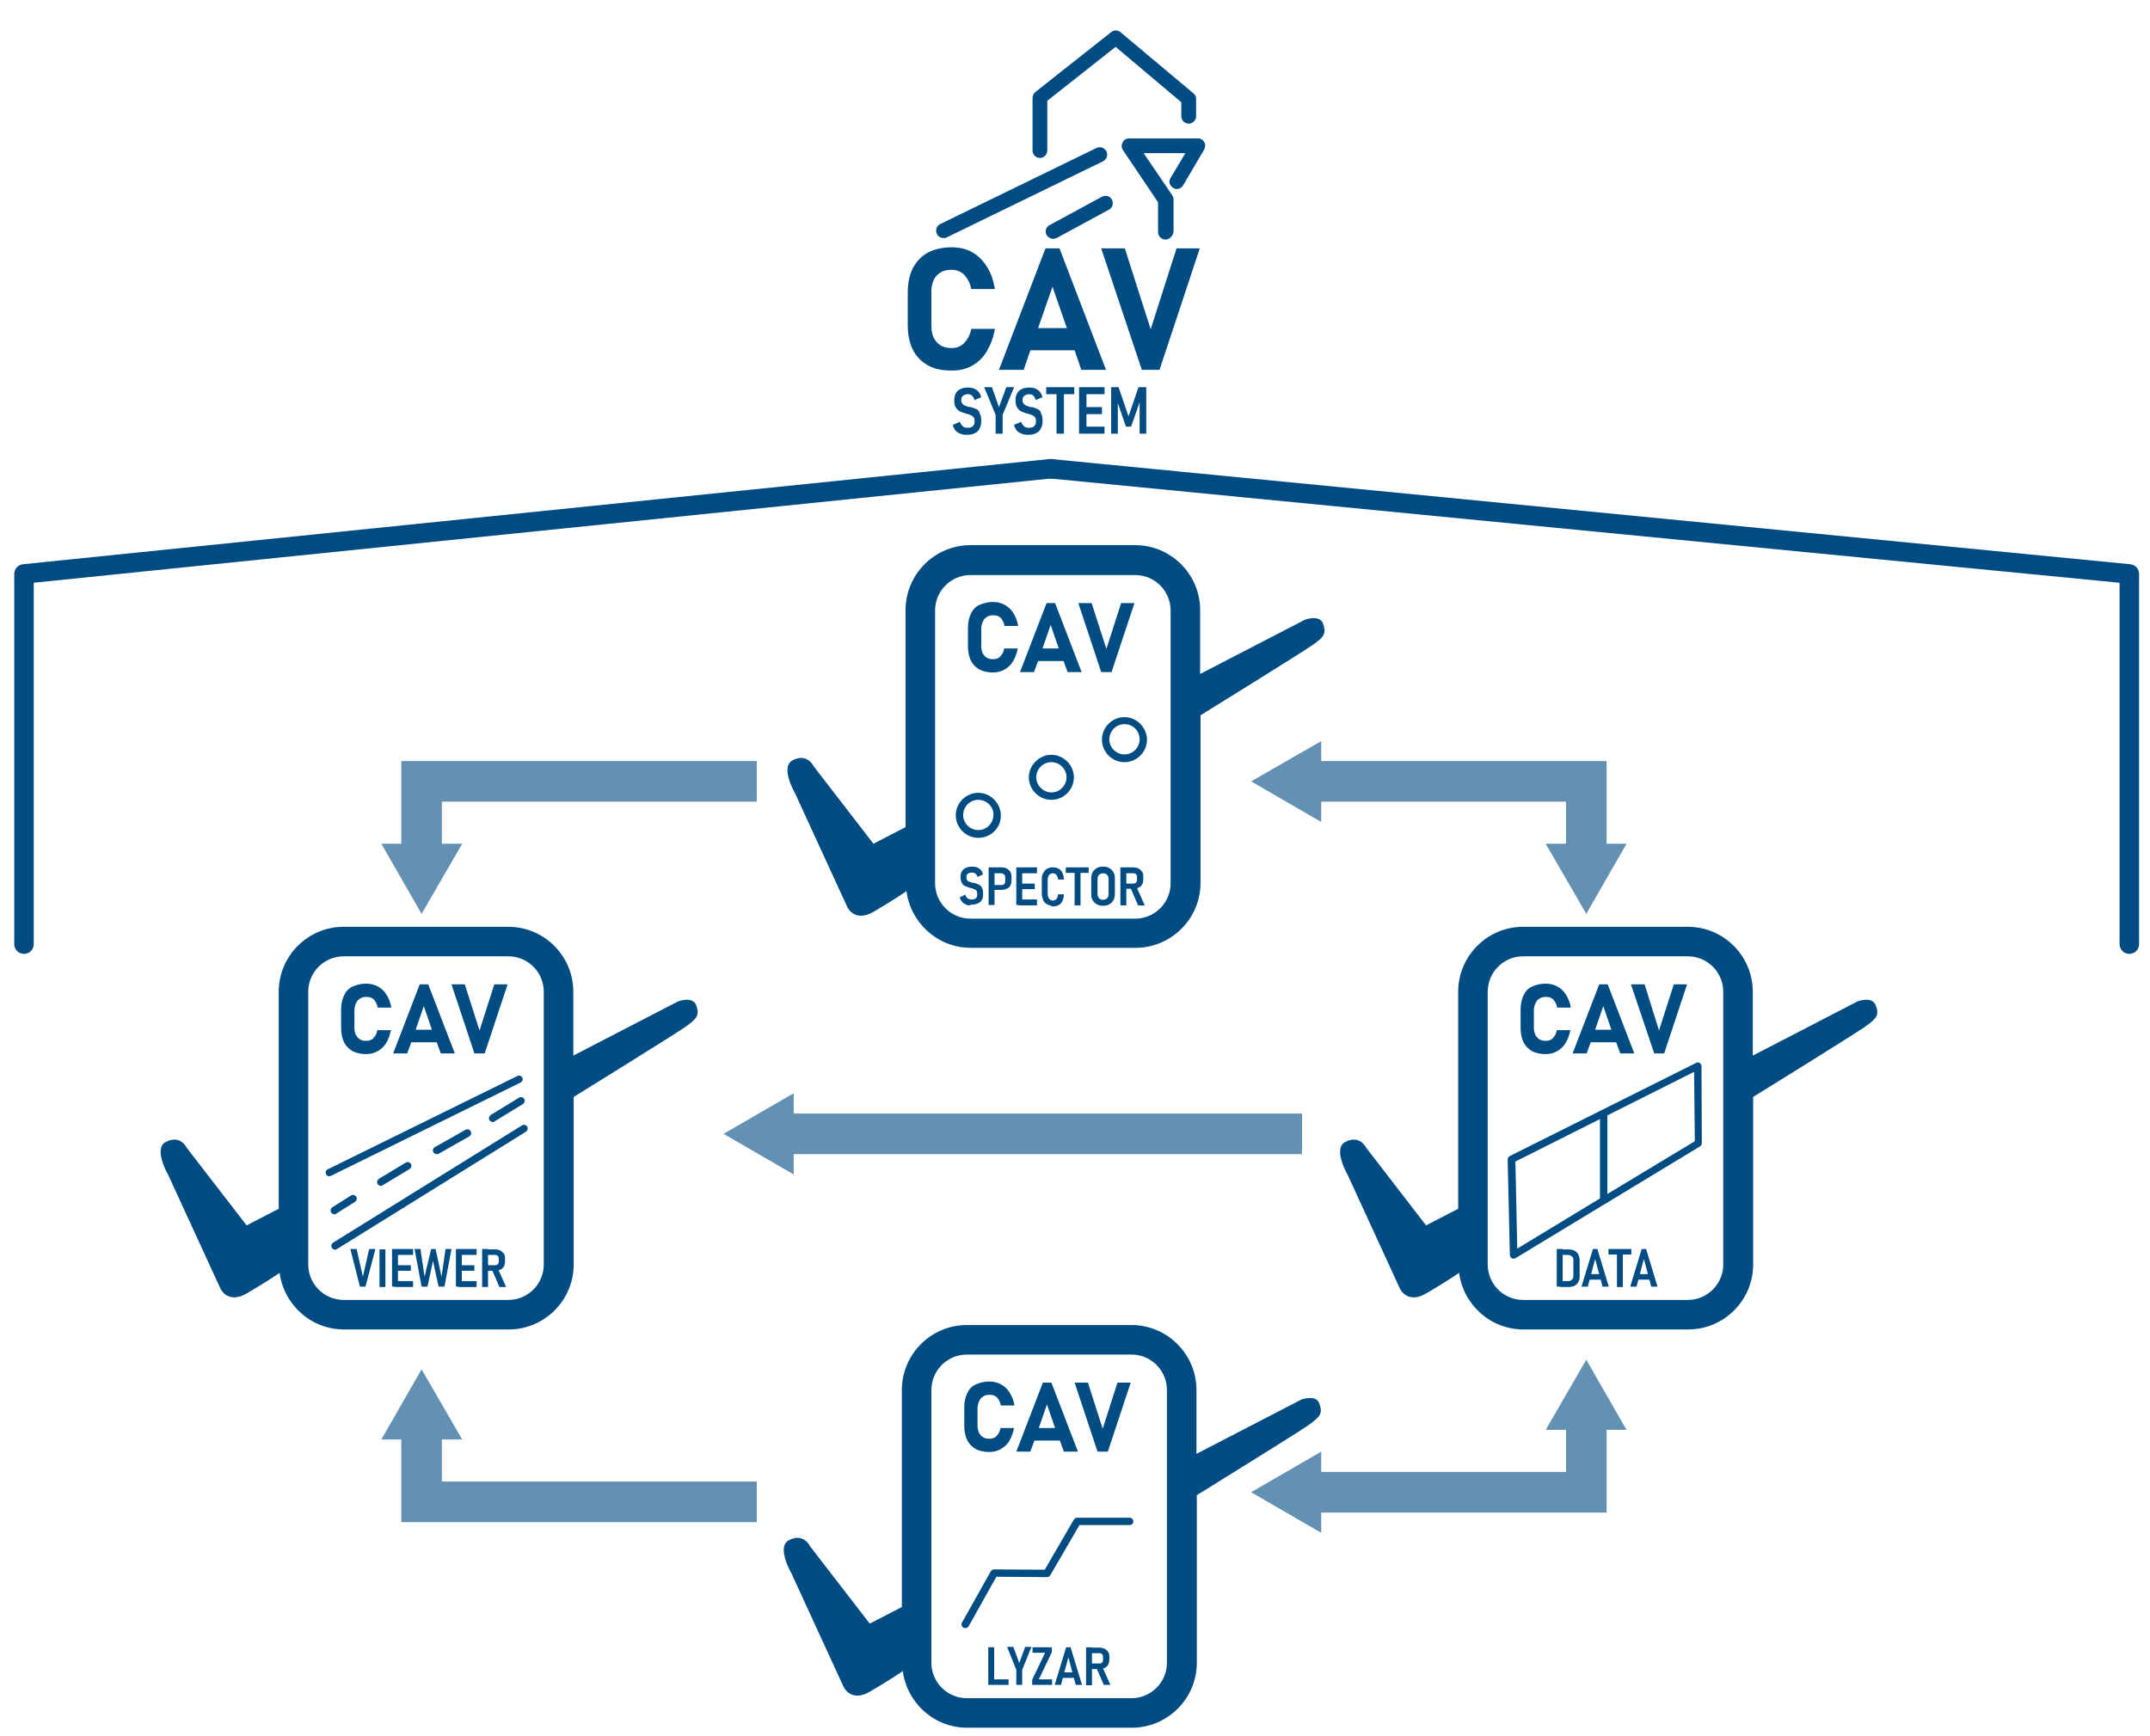 <?xml version="1.0" encoding="UTF-8"?>
<!-- Generator: Adobe Illustrator 28.0.0, SVG Export Plug-In . SVG Version: 6.00 Build 0)  -->
<svg xmlns="http://www.w3.org/2000/svg" xmlns:xlink="http://www.w3.org/1999/xlink" version="1.1" id="Vrstva_1" x="0px" y="0px" viewBox="0 0 582.4 470.3" style="enable-background:new 0 0 582.4 470.3;" xml:space="preserve">
<style type="text/css">
	.st0{fill:#004C83;}
	.st1{fill:#004D86;}
	.st2{fill:none;stroke:#004B82;stroke-width:5.28;stroke-linecap:round;stroke-linejoin:round;stroke-miterlimit:8;}
	.st3{opacity:0.61;fill:#004C83;}
</style>
<g>
	<defs>
		<rect id="SVGID_1_" x="-120.3" y="-64.2" width="841.9" height="473.5"></rect>
	</defs>
	<clipPath id="SVGID_00000029743065903112846390000008619639115277612728_">
		<use xlink:href="#SVGID_1_" style="overflow:visible;"></use>
	</clipPath>
</g>
<g>
	<g>
		<path class="st0" d="M416,271.7c0.2-0.5,0.6-0.9,1.1-1.2c0.5-0.3,1-0.4,1.7-0.4c0.5,0,1,0.1,1.4,0.3s0.8,0.6,1,1    c0.3,0.4,0.5,1,0.6,1.6h3.7c-0.2-1.4-0.7-2.5-1.3-3.5c-0.6-1-1.4-1.7-2.3-2.2s-2-0.8-3.2-0.8c-1.4,0-2.6,0.3-3.7,0.8    s-1.8,1.3-2.3,2.4c-0.5,1-0.8,2.3-0.8,3.8v5.1c0,1.5,0.3,2.7,0.8,3.8c0.5,1,1.3,1.8,2.3,2.4c1,0.5,2.2,0.8,3.7,0.8    c1.2,0,2.2-0.3,3.1-0.8s1.7-1.2,2.3-2.2s1-2.1,1.3-3.5h-3.7c-0.1,0.6-0.3,1.2-0.6,1.6c-0.3,0.4-0.6,0.8-1,1    c-0.4,0.2-0.9,0.3-1.4,0.3c-0.7,0-1.2-0.1-1.7-0.4c-0.5-0.3-0.8-0.7-1.1-1.2c-0.2-0.5-0.4-1.1-0.4-1.9v-5.1    C415.6,272.8,415.7,272.2,416,271.7z"></path>
		<path class="st0" d="M433.2,266.7l-7.2,18.7h3.8l1.1-3h6.9l1.1,3h3.8l-7.2-18.7H433.2z M432.1,279l2.2-6.4l2.2,6.4H432.1z"></path>
		<polygon class="st0" points="453.4,266.7 449.4,279.2 445.5,266.7 441.8,266.7 448.1,285.4 450.8,285.4 457,266.7   "></polygon>
	</g>
	<g>
		<path class="st0" d="M421.7,338.4h1.6v10.2h-1.6V338.4z M422.7,347.1h2c0.5,0,0.8-0.1,1.1-0.4c0.3-0.2,0.4-0.6,0.4-1v-4.3    c0-0.5-0.1-0.8-0.4-1s-0.6-0.4-1.1-0.4h-2v-1.5h2c0.7,0,1.2,0.1,1.7,0.3s0.8,0.6,1.1,1c0.2,0.4,0.4,1,0.4,1.6v4.4    c0,0.6-0.1,1.1-0.4,1.6c-0.2,0.4-0.6,0.8-1.1,1s-1,0.3-1.7,0.3h-2V347.1z"></path>
		<path class="st0" d="M431.5,338.4h1.2l3.1,10.2h-1.7l-2-7.5l-2,7.5h-1.7L431.5,338.4z M430.1,345.2h4.2v1.5h-4.2V345.2z"></path>
		<path class="st0" d="M435.7,338.4h6.2v1.5h-6.2V338.4z M438,339.3h1.6v9.4H438V339.3z"></path>
		<path class="st0" d="M444.7,338.4h1.2l3.1,10.2h-1.7l-2-7.5l-2,7.5h-1.7L444.7,338.4z M443.3,345.2h4.2v1.5h-4.2V345.2z"></path>
	</g>
	<path class="st0" d="M460.9,288.8c0-0.3-0.2-0.7-0.5-0.8c-0.3-0.2-0.7-0.2-1,0L409,313.2c-0.3,0.2-0.6,0.5-0.6,0.9l0.6,25.9   c0,0.4,0.2,0.7,0.5,0.9c0.2,0.1,0.3,0.1,0.5,0.1c0.2,0,0.4,0,0.5-0.1l50-30.3c0.3-0.2,0.5-0.5,0.5-0.9L460.9,288.8z M410.5,314.7   l22.9-11.5v21.5L411,338.3L410.5,314.7z M435.4,323.5v-21.3l23.5-11.8l0.2,18.8L435.4,323.5z"></path>
	<path class="st0" d="M508.1,272.4c-0.9-2.6-4.9-1.1-4.9-1.1l-28.4,14.7v-17.3c0-9.7-7.9-17.6-17.6-17.6h-44.6   c-9.7,0-17.6,7.9-17.6,17.6v58.8l-8.7,4.5l-16.2-21c0,0-1.7-3.7-5.7-1.6c-3.5,1.8,0.7,9,0.7,9l14.1,30.7c0,0,1.9,4.4,7.2,1.3   c5.3-3.1,8.8-5.5,8.8-5.5l0-0.4c1,8.8,8.4,15.7,17.5,15.7h44.6c9.7,0,17.6-7.9,17.6-17.6v-45.4c3.9-2.4,26.6-16.5,30-18.8   C508.5,275.9,509.1,275,508.1,272.4z M466.8,342.6c0,5.3-4.3,9.6-9.6,9.6h-44.6c-5.3,0-9.6-4.3-9.6-9.6v-73.9   c0-5.3,4.3-9.6,9.6-9.6h44.6c5.3,0,9.6,4.3,9.6,9.6V342.6z"></path>
</g>
<g>
	<g>
		<path class="st0" d="M96.5,271.7c0.2-0.5,0.6-0.9,1.1-1.2c0.5-0.3,1-0.4,1.7-0.4c0.5,0,1,0.1,1.4,0.3s0.8,0.6,1,1    c0.3,0.4,0.5,1,0.6,1.6h3.7c-0.2-1.4-0.7-2.5-1.3-3.5c-0.6-1-1.4-1.7-2.3-2.2s-2-0.8-3.2-0.8c-1.4,0-2.6,0.3-3.7,0.8    s-1.8,1.3-2.3,2.4c-0.5,1-0.8,2.3-0.8,3.8v5.1c0,1.5,0.3,2.7,0.8,3.8c0.5,1,1.3,1.8,2.3,2.4c1,0.5,2.2,0.8,3.7,0.8    c1.2,0,2.2-0.3,3.1-0.8s1.7-1.2,2.3-2.2s1-2.1,1.3-3.5h-3.7c-0.1,0.6-0.3,1.2-0.6,1.6c-0.3,0.4-0.6,0.8-1,1    c-0.4,0.2-0.9,0.3-1.4,0.3c-0.7,0-1.2-0.1-1.7-0.4c-0.5-0.3-0.8-0.7-1.1-1.2c-0.2-0.5-0.4-1.1-0.4-1.9v-5.1    C96.1,272.8,96.2,272.2,96.5,271.7z"></path>
		<path class="st0" d="M113.7,266.7l-7.2,18.7h3.8l1.1-3h6.9l1.1,3h3.8l-7.2-18.7H113.7z M112.6,279l2.2-6.4l2.2,6.4H112.6z"></path>
		<polygon class="st0" points="133.9,266.7 129.9,279.2 125.9,266.7 122.3,266.7 128.5,285.4 131.3,285.4 137.5,266.7   "></polygon>
	</g>
	<g>
		<path class="st0" d="M94.9,338.4h1.7l1.7,7.5l1.7-7.5h1.7l-2.7,10.2h-1.5L94.9,338.4z"></path>
		<path class="st0" d="M104.4,348.7h-1.6v-10.2h1.6V348.7z"></path>
		<path class="st0" d="M106.2,338.4h1.6v10.2h-1.6V338.4z M107,338.4h4.9v1.6H107V338.4z M107,342.8h4.3v1.5H107V342.8z M107,347.1    h4.9v1.6H107V347.1z"></path>
		<path class="st0" d="M116.8,338.4h1.2l1.6,7.5l1.1-7.5h1.6l-1.9,10.2h-1.6l-1.5-7l-1.5,7h-1.6l-1.9-10.2h1.6l1.1,7.5L116.8,338.4z    "></path>
		<path class="st0" d="M123.5,338.4h1.6v10.2h-1.6V338.4z M124.2,338.4h4.9v1.6h-4.9V338.4z M124.2,342.8h4.3v1.5h-4.3V342.8z     M124.2,347.1h4.9v1.6h-4.9V347.1z"></path>
		<path class="st0" d="M130.6,338.4h1.6v10.3h-1.6V338.4z M131.3,342.8h2.7c0.2,0,0.4,0,0.6-0.1c0.2-0.1,0.3-0.2,0.4-0.4    c0.1-0.2,0.1-0.4,0.1-0.6v-0.6c0-0.2,0-0.4-0.1-0.6c-0.1-0.2-0.2-0.3-0.4-0.4c-0.2-0.1-0.4-0.1-0.6-0.1h-2.7v-1.5h2.7    c0.6,0,1.1,0.1,1.5,0.3s0.7,0.5,1,0.9s0.3,0.9,0.3,1.4v0.6c0,0.6-0.1,1-0.3,1.4s-0.5,0.7-1,0.9c-0.4,0.2-0.9,0.3-1.5,0.3h-2.7    V342.8z M133.3,344.1l1.6-0.3l2.2,4.9h-1.8L133.3,344.1z"></path>
	</g>
	<path class="st0" d="M188.6,272.4c-0.9-2.6-4.9-1.1-4.9-1.1l-28.4,14.7v-17.3c0-9.7-7.9-17.6-17.6-17.6H93.1   c-9.7,0-17.6,7.9-17.6,17.6v58.8l-8.7,4.5l-16.2-21c0,0-1.7-3.7-5.7-1.6c-3.5,1.8,0.7,9,0.7,9l14.1,30.7c0,0,1.9,4.4,7.2,1.3   c5.3-3.1,8.8-5.5,8.8-5.5l0-0.4c1,8.8,8.4,15.7,17.5,15.7h44.6c9.7,0,17.6-7.9,17.6-17.6v-45.4c3.9-2.4,26.6-16.5,30-18.8   C189,275.9,189.5,275,188.6,272.4z M147.3,342.6c0,5.3-4.3,9.6-9.6,9.6H93.1c-5.3,0-9.6-4.3-9.6-9.6v-73.9c0-5.3,4.3-9.6,9.6-9.6   h44.6c5.3,0,9.6,4.3,9.6,9.6V342.6z"></path>
	<path class="st0" d="M89.2,318.7c-0.4,0-0.7-0.2-0.9-0.6c-0.2-0.5,0-1.1,0.5-1.3l51.4-25.3c0.5-0.2,1.1,0,1.3,0.5   c0.2,0.5,0,1.1-0.5,1.3l-51.4,25.3C89.5,318.6,89.3,318.7,89.2,318.7z"></path>
	<path class="st0" d="M90.8,338.6c-0.3,0-0.7-0.2-0.9-0.5c-0.3-0.5-0.1-1.1,0.3-1.4l51.2-31.8c0.5-0.3,1.1-0.1,1.4,0.3   c0.3,0.5,0.1,1.1-0.3,1.4l-51.2,31.8C91.1,338.5,91,338.6,90.8,338.6z"></path>
	<path class="st0" d="M90.6,329c-0.3,0-0.7-0.2-0.9-0.5c-0.3-0.5-0.1-1.1,0.3-1.4l5.1-3.2c0.5-0.3,1.1-0.1,1.4,0.3   c0.3,0.5,0.1,1.1-0.3,1.4l-5.1,3.2C90.9,328.9,90.8,329,90.6,329z"></path>
	<path class="st0" d="M103.2,321.3c-0.3,0-0.7-0.2-0.9-0.5c-0.3-0.5-0.1-1.1,0.3-1.4l7.3-4.4c0.5-0.3,1.1-0.1,1.4,0.3   c0.3,0.5,0.1,1.1-0.3,1.4l-7.3,4.4C103.6,321.2,103.4,321.3,103.2,321.3z"></path>
	<path class="st0" d="M118.3,312.7c-0.3,0-0.7-0.2-0.9-0.5c-0.3-0.5-0.1-1.1,0.4-1.4l8.3-4.7c0.5-0.3,1.1-0.1,1.4,0.4   c0.3,0.5,0.1,1.1-0.4,1.4l-8.3,4.7C118.6,312.7,118.4,312.7,118.3,312.7z"></path>
	<path class="st0" d="M133.5,304c-0.3,0-0.7-0.2-0.9-0.5c-0.3-0.5-0.1-1.1,0.3-1.4l7.7-4.7c0.5-0.3,1.1-0.1,1.4,0.3s0.1,1.1-0.3,1.4   l-7.7,4.7C133.9,304,133.7,304,133.5,304z"></path>
</g>
<g>
	<g>
		<path class="st0" d="M265.3,379.5c0.2-0.5,0.6-0.9,1.1-1.2c0.5-0.3,1-0.4,1.7-0.4c0.5,0,1,0.1,1.4,0.3s0.8,0.6,1,1    c0.3,0.4,0.5,1,0.6,1.6h3.7c-0.2-1.4-0.7-2.5-1.3-3.5c-0.6-1-1.4-1.7-2.3-2.2s-2-0.8-3.2-0.8c-1.4,0-2.6,0.3-3.7,0.8    s-1.8,1.3-2.3,2.4c-0.5,1-0.8,2.3-0.8,3.8v5.1c0,1.5,0.3,2.7,0.8,3.8c0.5,1,1.3,1.8,2.3,2.4c1,0.5,2.2,0.8,3.7,0.8    c1.2,0,2.2-0.3,3.1-0.8s1.7-1.2,2.3-2.2s1-2.1,1.3-3.5H271c-0.1,0.6-0.3,1.2-0.6,1.6c-0.3,0.4-0.6,0.8-1,1    c-0.4,0.2-0.9,0.3-1.4,0.3c-0.7,0-1.2-0.1-1.7-0.4c-0.5-0.3-0.8-0.7-1.1-1.2c-0.2-0.5-0.4-1.1-0.4-1.9v-5.1    C264.9,380.7,265,380,265.3,379.5z"></path>
		<path class="st0" d="M282.5,374.6l-7.2,18.7h3.8l1.1-3h6.9l1.1,3h3.8l-7.2-18.7H282.5z M281.4,386.9l2.2-6.4l2.2,6.4H281.4z"></path>
		<polygon class="st0" points="302.7,374.6 298.7,387.1 294.7,374.6 291.1,374.6 297.3,393.3 300.1,393.3 306.3,374.6   "></polygon>
	</g>
	<g>
		<path class="st0" d="M267.7,446.3h1.6v10.2h-1.6V446.3z M268.4,455h4.8v1.5h-4.8V455z"></path>
		<path class="st0" d="M276.9,452.4v4.1h-1.6v-4.1l-2.5-6.2h1.7l1.6,4.4l1.6-4.4h1.7L276.9,452.4z"></path>
		<path class="st0" d="M284.9,447.7l-3.5,7.3h3.6v1.5h-5.4v-1.4l3.5-7.3h-3.4v-1.5h5.2V447.7z"></path>
		<path class="st0" d="M288.8,446.3h1.2l3.1,10.2h-1.7l-2-7.5l-2,7.5h-1.7L288.8,446.3z M287.4,453.1h4.2v1.5h-4.2V453.1z"></path>
		<path class="st0" d="M294.2,446.3h1.6v10.3h-1.6V446.3z M295,450.7h2.7c0.2,0,0.4,0,0.6-0.1c0.2-0.1,0.3-0.2,0.4-0.4    c0.1-0.2,0.1-0.4,0.1-0.6V449c0-0.2,0-0.4-0.1-0.6c-0.1-0.2-0.2-0.3-0.4-0.4c-0.2-0.1-0.4-0.1-0.6-0.1H295v-1.5h2.7    c0.6,0,1.1,0.1,1.5,0.3s0.7,0.5,1,0.9s0.3,0.9,0.3,1.4v0.6c0,0.6-0.1,1-0.3,1.4s-0.5,0.7-1,0.9c-0.4,0.2-0.9,0.3-1.5,0.3H295    V450.7z M297,451.9l1.6-0.3l2.2,4.9h-1.8L297,451.9z"></path>
	</g>
	<path class="st0" d="M357.4,380.3c-0.9-2.6-4.9-1.1-4.9-1.1l-28.4,14.7v-17.3c0-9.7-7.9-17.6-17.6-17.6h-44.6   c-9.7,0-17.6,7.9-17.6,17.6v58.8l-8.7,4.5l-16.2-21c0,0-1.7-3.7-5.7-1.6c-3.5,1.8,0.7,9,0.7,9l14.1,30.7c0,0,1.9,4.4,7.2,1.3   c5.3-3.1,8.8-5.5,8.8-5.5l0-0.4c1,8.8,8.4,15.7,17.5,15.7h44.6c9.7,0,17.6-7.9,17.6-17.6v-45.4c3.9-2.4,26.6-16.5,30-18.8   C357.8,383.8,358.3,382.9,357.4,380.3z M316.1,450.5c0,5.3-4.3,9.6-9.6,9.6h-44.6c-5.3,0-9.6-4.3-9.6-9.6v-73.9   c0-5.3,4.3-9.6,9.6-9.6h44.6c5.3,0,9.6,4.3,9.6,9.6V450.5z"></path>
	<path class="st0" d="M261.5,441.1c-0.2,0-0.3,0-0.5-0.1c-0.5-0.3-0.7-0.9-0.4-1.4l7.8-13.9c0.2-0.3,0.5-0.5,0.9-0.5c0,0,0,0,0,0   l13.7,0.1l7.9-13.6c0.2-0.3,0.5-0.5,0.9-0.5c0,0,0,0,0,0l14.2,0c0.6,0,1,0.5,1,1s-0.4,1-1,1c0,0,0,0,0,0l-13.6,0l-7.9,13.6   c-0.2,0.3-0.5,0.5-0.9,0.5l-13.7-0.1l-7.5,13.4C262.2,440.9,261.9,441.1,261.5,441.1z"></path>
</g>
<g>
	<g>
		<path class="st0" d="M266.3,168.3c0.2-0.5,0.6-0.9,1.1-1.2c0.5-0.3,1-0.4,1.7-0.4c0.5,0,1,0.1,1.4,0.3s0.8,0.6,1,1    c0.3,0.4,0.5,1,0.6,1.6h3.7c-0.2-1.4-0.7-2.5-1.3-3.5c-0.6-1-1.4-1.7-2.3-2.2s-2-0.8-3.2-0.8c-1.4,0-2.6,0.3-3.7,0.8    s-1.8,1.3-2.3,2.4c-0.5,1-0.8,2.3-0.8,3.8v5.1c0,1.5,0.3,2.7,0.8,3.8c0.5,1,1.3,1.8,2.3,2.4c1,0.5,2.2,0.8,3.7,0.8    c1.2,0,2.2-0.3,3.1-0.8s1.7-1.2,2.3-2.2s1-2.1,1.3-3.5H272c-0.1,0.6-0.3,1.2-0.6,1.6c-0.3,0.4-0.6,0.8-1,1    c-0.4,0.2-0.9,0.3-1.4,0.3c-0.7,0-1.2-0.1-1.7-0.4c-0.5-0.3-0.8-0.7-1.1-1.2c-0.2-0.5-0.4-1.1-0.4-1.9v-5.1    C265.9,169.4,266,168.8,266.3,168.3z"></path>
		<path class="st0" d="M283.5,163.4l-7.2,18.7h3.8l1.1-3h6.9l1.1,3h3.8l-7.2-18.7H283.5z M282.4,175.7l2.2-6.4l2.2,6.4H282.4z"></path>
		<polygon class="st0" points="303.7,163.4 299.7,175.8 295.7,163.4 292.1,163.4 298.3,182.1 301.1,182.1 307.3,163.4   "></polygon>
	</g>
	<g>
		<path class="st0" d="M261.7,245.1c-0.4-0.2-0.8-0.4-1.1-0.8c-0.3-0.3-0.5-0.7-0.6-1.2l1.5-0.7c0.1,0.4,0.3,0.8,0.6,1    s0.6,0.3,1.1,0.3c0.5,0,0.8-0.1,1.1-0.3c0.3-0.2,0.4-0.5,0.4-0.9v-0.5c0-0.3-0.1-0.5-0.2-0.7s-0.3-0.3-0.6-0.4    c-0.2-0.1-0.5-0.2-0.9-0.3c0,0,0,0,0,0c0,0,0,0,0,0l-0.1,0c-0.6-0.2-1-0.3-1.4-0.5s-0.7-0.4-0.9-0.8c-0.2-0.4-0.4-0.9-0.4-1.5    v-0.3c0-0.6,0.1-1.1,0.4-1.5s0.6-0.7,1.1-0.9s1-0.3,1.7-0.3c0.5,0,0.9,0.1,1.3,0.2c0.4,0.2,0.7,0.4,1,0.7s0.4,0.7,0.6,1.2    l-1.5,0.7c-0.1-0.4-0.3-0.7-0.6-0.9c-0.2-0.2-0.5-0.3-0.9-0.3c-0.5,0-0.8,0.1-1.1,0.3c-0.3,0.2-0.4,0.5-0.4,0.8v0.3    c0,0.3,0.1,0.5,0.2,0.7s0.3,0.3,0.6,0.4s0.5,0.2,0.9,0.3c0,0,0,0,0.1,0c0,0,0,0,0.1,0c0,0,0,0,0.1,0c0,0,0,0,0.1,0    c0.5,0.2,1,0.3,1.3,0.5c0.3,0.2,0.6,0.4,0.8,0.8c0.2,0.4,0.3,0.8,0.3,1.4v0.5c0,0.6-0.1,1.1-0.4,1.5c-0.2,0.4-0.6,0.7-1.1,0.9    c-0.5,0.2-1,0.3-1.7,0.3C262.6,245.4,262.1,245.3,261.7,245.1z"></path>
		<path class="st0" d="M267.8,235h1.6v10.2h-1.6V235z M268.6,239.8h2.6c0.2,0,0.4,0,0.6-0.1c0.2-0.1,0.3-0.2,0.4-0.4    c0.1-0.2,0.1-0.4,0.1-0.7v-0.7c0-0.3,0-0.5-0.1-0.7c-0.1-0.2-0.2-0.3-0.4-0.4s-0.4-0.2-0.6-0.2h-2.6V235h2.6    c0.6,0,1.1,0.1,1.5,0.3s0.7,0.5,1,0.9c0.2,0.4,0.3,0.9,0.3,1.5v0.8c0,0.5-0.1,1-0.3,1.4c-0.2,0.4-0.5,0.7-1,0.9s-0.9,0.3-1.5,0.3    h-2.6V239.8z"></path>
		<path class="st0" d="M275.3,235h1.6v10.2h-1.6V235z M276,235h4.9v1.6H276V235z M276,239.4h4.3v1.5H276V239.4z M276,243.7h4.9v1.6    H276V243.7z"></path>
		<path class="st0" d="M283.6,245c-0.5-0.3-0.8-0.6-1-1.1c-0.2-0.5-0.4-1.1-0.4-1.7v-4c0-0.7,0.1-1.2,0.4-1.7s0.6-0.9,1-1.1    c0.5-0.3,1-0.4,1.6-0.4c0.6,0,1.1,0.1,1.6,0.4s0.8,0.6,1,1.1s0.4,1.1,0.4,1.8h-1.6c0-0.4-0.1-0.7-0.2-0.9    c-0.1-0.2-0.3-0.4-0.5-0.6c-0.2-0.1-0.4-0.2-0.7-0.2c-0.3,0-0.5,0.1-0.7,0.2c-0.2,0.1-0.4,0.3-0.5,0.6c-0.1,0.2-0.2,0.5-0.2,0.9v4    c0,0.3,0.1,0.6,0.2,0.9c0.1,0.2,0.3,0.4,0.5,0.6c0.2,0.1,0.5,0.2,0.7,0.2c0.3,0,0.5-0.1,0.7-0.2c0.2-0.1,0.3-0.3,0.5-0.6    c0.1-0.2,0.2-0.6,0.2-0.9h1.6c0,0.7-0.2,1.3-0.4,1.8c-0.2,0.5-0.6,0.9-1,1.1c-0.4,0.2-1,0.4-1.6,0.4    C284.6,245.4,284.1,245.2,283.6,245z"></path>
		<path class="st0" d="M288.7,235h6.2v1.5h-6.2V235z M291.1,235.9h1.6v9.4h-1.6V235.9z"></path>
		<path class="st0" d="M297.1,245c-0.5-0.3-0.8-0.6-1.1-1.1c-0.3-0.5-0.4-1-0.4-1.7V238c0-0.6,0.1-1.2,0.4-1.7    c0.3-0.5,0.6-0.8,1.1-1.1c0.5-0.3,1-0.4,1.7-0.4c0.6,0,1.2,0.1,1.7,0.4s0.8,0.6,1.1,1.1s0.4,1,0.4,1.7v4.2c0,0.6-0.1,1.2-0.4,1.7    c-0.3,0.5-0.6,0.8-1.1,1.1c-0.5,0.3-1,0.4-1.7,0.4C298.2,245.4,297.6,245.3,297.1,245z M299.6,243.6c0.2-0.1,0.4-0.3,0.5-0.5    c0.1-0.2,0.2-0.5,0.2-0.8v-4.2c0-0.3-0.1-0.6-0.2-0.8c-0.1-0.2-0.3-0.4-0.5-0.5s-0.5-0.2-0.8-0.2s-0.6,0.1-0.8,0.2    s-0.4,0.3-0.5,0.5c-0.1,0.2-0.2,0.5-0.2,0.8v4.2c0,0.3,0.1,0.6,0.2,0.8c0.1,0.2,0.3,0.4,0.5,0.5c0.2,0.1,0.5,0.2,0.8,0.2    S299.4,243.7,299.6,243.6z"></path>
		<path class="st0" d="M303.5,235h1.6v10.3h-1.6V235z M304.2,239.4h2.7c0.2,0,0.4,0,0.6-0.1c0.2-0.1,0.3-0.2,0.4-0.4    c0.1-0.2,0.1-0.4,0.1-0.6v-0.6c0-0.2,0-0.4-0.1-0.6c-0.1-0.2-0.2-0.3-0.4-0.4c-0.2-0.1-0.4-0.1-0.6-0.1h-2.7V235h2.7    c0.6,0,1.1,0.1,1.5,0.3s0.7,0.5,1,0.9s0.3,0.9,0.3,1.4v0.6c0,0.6-0.1,1-0.3,1.4s-0.5,0.7-1,0.9c-0.4,0.2-0.9,0.3-1.5,0.3h-2.7    V239.4z M306.3,240.7l1.6-0.3l2.2,4.9h-1.8L306.3,240.7z"></path>
	</g>
	<path class="st0" d="M358.4,169c-0.9-2.6-4.9-1.1-4.9-1.1l-28.4,14.7v-17.3c0-9.7-7.9-17.6-17.6-17.6h-44.6   c-9.7,0-17.6,7.9-17.6,17.6v58.8l-8.7,4.5l-16.2-21c0,0-1.7-3.7-5.7-1.6c-3.5,1.8,0.7,9,0.7,9l14.1,30.7c0,0,1.9,4.4,7.2,1.3   c5.3-3.1,8.8-5.5,8.8-5.5l0-0.4c1,8.8,8.4,15.7,17.5,15.7h44.6c9.7,0,17.6-7.9,17.6-17.6v-45.4c3.9-2.4,26.6-16.5,30-18.8   C358.8,172.6,359.3,171.6,358.4,169z M317.1,239.3c0,5.3-4.3,9.6-9.6,9.6h-44.6c-5.3,0-9.6-4.3-9.6-9.6v-73.9   c0-5.3,4.3-9.6,9.6-9.6h44.6c5.3,0,9.6,4.3,9.6,9.6V239.3z"></path>
	<path class="st0" d="M265,227c-3.4,0-6.1-2.8-6.1-6.1c0-3.4,2.8-6.1,6.1-6.1s6.1,2.8,6.1,6.1C271.2,224.3,268.4,227,265,227z    M265,216.7c-2.3,0-4.1,1.9-4.1,4.1c0,2.3,1.9,4.1,4.1,4.1c2.3,0,4.1-1.9,4.1-4.1C269.2,218.6,267.3,216.7,265,216.7z"></path>
	<path class="st0" d="M284.8,216.7c-3.4,0-6.1-2.8-6.1-6.1s2.8-6.1,6.1-6.1s6.1,2.8,6.1,6.1S288.2,216.7,284.8,216.7z M284.8,206.5   c-2.3,0-4.1,1.9-4.1,4.1s1.9,4.1,4.1,4.1c2.3,0,4.1-1.9,4.1-4.1S287.1,206.5,284.8,206.5z"></path>
	<path class="st0" d="M304.6,206.5c-3.4,0-6.1-2.8-6.1-6.1c0-3.4,2.8-6.1,6.1-6.1s6.1,2.8,6.1,6.1   C310.7,203.7,308,206.5,304.6,206.5z M304.6,196.2c-2.3,0-4.1,1.9-4.1,4.1c0,2.3,1.9,4.1,4.1,4.1c2.3,0,4.1-1.9,4.1-4.1   C308.7,198,306.9,196.2,304.6,196.2z"></path>
</g>
<g>
	<g>
		<path class="st0" d="M252.9,75.9c0.4-0.9,1.1-1.6,1.9-2.1c0.8-0.5,1.8-0.7,3-0.7c0.9,0,1.7,0.2,2.4,0.6c0.7,0.4,1.3,1,1.8,1.8    c0.5,0.8,0.9,1.7,1.1,2.8h6.4c-0.4-2.4-1.1-4.4-2.2-6.1c-1.1-1.7-2.4-3-4-3.9s-3.5-1.3-5.5-1.3c-2.5,0-4.6,0.5-6.4,1.4    c-1.8,1-3.1,2.4-4.1,4.2c-0.9,1.8-1.4,4-1.4,6.6v9c0,2.6,0.5,4.8,1.4,6.6c0.9,1.8,2.3,3.2,4.1,4.2c1.8,1,3.9,1.4,6.4,1.4    c2.1,0,3.9-0.4,5.5-1.3s3-2.2,4-3.9s1.8-3.7,2.2-6.1h-6.4c-0.2,1.1-0.6,2-1.1,2.8c-0.5,0.8-1.1,1.4-1.8,1.8    c-0.7,0.4-1.5,0.6-2.4,0.6c-1.2,0-2.1-0.2-3-0.7c-0.8-0.5-1.4-1.2-1.9-2.1c-0.4-0.9-0.6-2-0.6-3.3v-9    C252.2,78,252.5,76.9,252.9,75.9z"></path>
		<path class="st0" d="M283.2,67.3l-12.6,32.9h6.7l1.8-5.3h12l1.8,5.3h6.7l-12.6-32.9H283.2z M281.2,88.9l3.9-11.2l3.9,11.2H281.2z"></path>
		<polygon class="st0" points="318.7,67.3 311.7,89.2 304.7,67.3 298.3,67.3 309.3,100.2 314.1,100.2 325,67.3   "></polygon>
	</g>
	<g>
		<path class="st0" d="M264.6,110.9c-0.4-0.2-0.9-0.4-1.6-0.6c0,0,0,0-0.1,0s0,0-0.1,0c0,0-0.1,0-0.1,0c0,0-0.1,0-0.1,0    c-0.5-0.1-0.9-0.3-1.2-0.4c-0.3-0.1-0.5-0.3-0.7-0.5s-0.3-0.5-0.3-0.8v-0.4c0-0.4,0.2-0.8,0.5-1c0.3-0.2,0.7-0.4,1.3-0.4    c0.4,0,0.8,0.1,1.1,0.4c0.3,0.3,0.5,0.6,0.7,1.2l1.8-0.8c-0.2-0.6-0.4-1.1-0.7-1.4c-0.3-0.4-0.7-0.7-1.2-0.9    c-0.5-0.2-1-0.3-1.6-0.3c-0.8,0-1.5,0.1-2.1,0.4c-0.6,0.3-1,0.6-1.3,1.2s-0.4,1.1-0.4,1.8v0.3c0,0.8,0.2,1.4,0.5,1.8    c0.3,0.5,0.7,0.8,1.1,1c0.4,0.2,1,0.4,1.7,0.6l0.1,0c0,0,0,0,0,0c0,0,0,0,0,0c0.5,0.1,0.8,0.3,1.1,0.4c0.3,0.1,0.5,0.3,0.7,0.5    c0.2,0.2,0.3,0.5,0.3,0.8v0.6c0,0.5-0.2,0.8-0.5,1.1c-0.3,0.3-0.8,0.4-1.4,0.4c-0.5,0-1-0.1-1.3-0.4c-0.3-0.3-0.6-0.7-0.8-1.2    l-1.9,0.8c0.1,0.6,0.4,1.1,0.7,1.5c0.3,0.4,0.8,0.7,1.3,0.9c0.5,0.2,1.1,0.3,1.8,0.3c0.8,0,1.5-0.1,2.1-0.4c0.6-0.3,1-0.6,1.3-1.2    s0.5-1.1,0.5-1.8v-0.6c0-0.7-0.1-1.3-0.4-1.7C265.3,111.5,265,111.1,264.6,110.9z"></path>
		<polygon class="st0" points="270.6,110.3 268.7,104.9 266.6,104.9 269.7,112.4 269.7,117.5 271.6,117.5 271.6,112.4 274.7,104.9     272.6,104.9   "></polygon>
		<path class="st0" d="M281.2,110.9c-0.4-0.2-0.9-0.4-1.6-0.6c0,0,0,0-0.1,0s0,0-0.1,0c0,0-0.1,0-0.1,0c0,0-0.1,0-0.1,0    c-0.5-0.1-0.9-0.3-1.2-0.4c-0.3-0.1-0.5-0.3-0.7-0.5s-0.3-0.5-0.3-0.8v-0.4c0-0.4,0.2-0.8,0.5-1c0.3-0.2,0.7-0.4,1.3-0.4    c0.4,0,0.8,0.1,1.1,0.4c0.3,0.3,0.5,0.6,0.7,1.2l1.8-0.8c-0.2-0.6-0.4-1.1-0.7-1.4c-0.3-0.4-0.7-0.7-1.2-0.9    c-0.5-0.2-1-0.3-1.6-0.3c-0.8,0-1.5,0.1-2.1,0.4c-0.6,0.3-1,0.6-1.3,1.2s-0.4,1.1-0.4,1.8v0.3c0,0.8,0.2,1.4,0.5,1.8    c0.3,0.5,0.7,0.8,1.1,1c0.4,0.2,1,0.4,1.7,0.6l0.1,0c0,0,0,0,0,0c0,0,0,0,0,0c0.5,0.1,0.8,0.3,1.1,0.4c0.3,0.1,0.5,0.3,0.7,0.5    c0.2,0.2,0.3,0.5,0.3,0.8v0.6c0,0.5-0.2,0.8-0.5,1.1c-0.3,0.3-0.8,0.4-1.4,0.4c-0.5,0-1-0.1-1.3-0.4c-0.3-0.3-0.6-0.7-0.8-1.2    l-1.9,0.8c0.1,0.6,0.4,1.1,0.7,1.5c0.3,0.4,0.8,0.7,1.3,0.9c0.5,0.2,1.1,0.3,1.8,0.3c0.8,0,1.5-0.1,2.1-0.4c0.6-0.3,1-0.6,1.3-1.2    s0.5-1.1,0.5-1.8v-0.6c0-0.7-0.1-1.3-0.4-1.7C282,111.5,281.6,111.1,281.2,110.9z"></path>
		<polygon class="st0" points="283.4,106.8 286.2,106.8 286.2,117.5 288.2,117.5 288.2,106.8 291,106.8 291,104.9 283.4,104.9   "></polygon>
		<polygon class="st0" points="293.2,104.9 292.3,104.9 292.3,117.5 293.2,117.5 294.3,117.5 299.2,117.5 299.2,115.6 294.3,115.6     294.3,112.2 298.5,112.2 298.5,110.3 294.3,110.3 294.3,106.8 299.2,106.8 299.2,104.9 294.3,104.9   "></polygon>
		<polygon class="st0" points="308.4,104.9 305.7,112.8 303,104.9 301,104.9 301,117.5 302.8,117.5 302.8,109.2 305,115.6     306.4,115.6 308.7,109 308.7,117.5 310.5,117.5 310.5,104.9   "></polygon>
	</g>
	<path class="st0" d="M255.6,64.5c-0.7,0-1.5-0.4-1.8-1.1c-0.5-1-0.1-2.2,0.9-2.7l42.3-20.6c1-0.5,2.2-0.1,2.7,0.9   c0.5,1,0.1,2.2-0.9,2.7l-42.3,20.6C256.2,64.5,255.9,64.5,255.6,64.5z"></path>
	<path class="st0" d="M285.3,64.7c-0.7,0-1.4-0.4-1.8-1c-0.5-1-0.2-2.2,0.8-2.7l14.2-7.7c1-0.5,2.2-0.2,2.7,0.8   c0.5,1,0.2,2.2-0.8,2.7l-14.2,7.7C285.9,64.6,285.6,64.7,285.3,64.7z"></path>
	<path class="st1" d="M315.7,64.9c-1.1,0-2-0.9-2-2v-8.1l-9.5-14.1c-0.4-0.6-0.5-1.4-0.1-2.1c0.3-0.7,1-1.1,1.8-1.1h18.6   c0.7,0,1.4,0.4,1.7,1c0.4,0.6,0.3,1.4,0,2l-5.7,9.7c-0.6,1-1.8,1.3-2.7,0.7c-1-0.6-1.3-1.8-0.7-2.7l4-6.7h-11.3l7.8,11.5   c0.2,0.3,0.3,0.7,0.3,1.1v8.7C317.7,64,316.8,64.9,315.7,64.9z"></path>
	<path class="st0" d="M281.7,42.8c-1.1,0-2-0.9-2-2V26.5c0-0.6,0.3-1.2,0.8-1.6L301,8.7c0.7-0.6,1.8-0.6,2.5,0l19.8,16.6   c0.5,0.4,0.7,0.9,0.7,1.5v4.7c0,1.1-0.9,2-2,2s-2-0.9-2-2v-3.8l-17.8-15l-18.5,14.6v13.3C283.7,41.9,282.8,42.8,281.7,42.8z"></path>
</g>
<polyline class="st2" points="284.6,127 6.5,155.5 6.5,255.8 "></polyline>
<polyline class="st2" points="284.6,127 576.8,155.5 576.8,255.8 "></polyline>
<polygon class="st3" points="435.2,228.6 435.2,206.2 357.9,206.2 357.9,200.8 338.9,211.7 357.9,222.7 357.9,217.2 424.2,217.2   424.2,228.6 418.7,228.6 429.7,247.6 440.6,228.6 "></polygon>
<polygon class="st3" points="352.7,301.7 215,301.7 215,296.2 196,307.2 215,318.2 215,312.7 352.7,312.7 "></polygon>
<polygon class="st3" points="435.2,387.4 440.6,387.4 429.7,368.4 418.7,387.4 424.2,387.4 424.2,398.8 357.9,398.8 357.9,393.3   338.9,404.3 357.9,415.3 357.9,409.8 435.2,409.8 "></polygon>
<polygon class="st3" points="205,217.2 205,206.2 108.7,206.2 108.7,228.6 103.3,228.6 114.2,247.6 125.2,228.6 119.7,228.6   119.7,217.2 "></polygon>
<polygon class="st3" points="119.7,401.4 119.7,390 125.2,390 114.2,371 103.3,390 108.7,390 108.7,412.4 205,412.4 205,401.4 "></polygon>
</svg>
